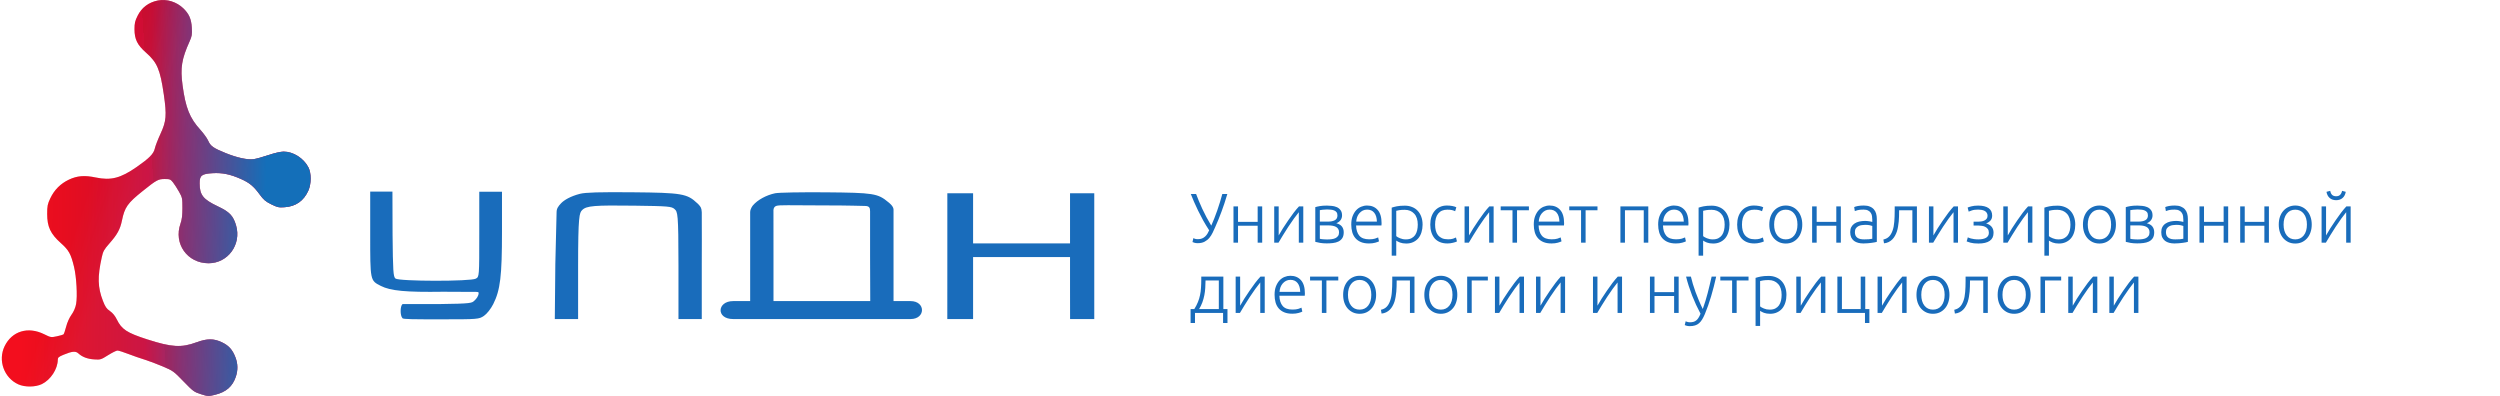 <?xml version="1.0" encoding="UTF-8"?> <svg xmlns="http://www.w3.org/2000/svg" width="644" height="102" viewBox="0 0 644 102" fill="none"><g clip-path="url(#clip0_73_305)"><path fill-rule="evenodd" clip-rule="evenodd" d="M40.712 0.118C38.301 0.589 36.507 1.933 35.448 4.062C34.777 5.412 34.647 5.979 34.648 7.53C34.652 10.117 35.37 11.575 37.615 13.557C40.499 16.102 41.26 17.89 42.194 24.308C42.983 29.735 42.859 31.207 41.331 34.505C40.671 35.929 40.017 37.624 39.877 38.272C39.589 39.605 38.462 40.752 35.24 42.996C31.07 45.9 28.572 46.546 24.677 45.724C21.786 45.114 19.887 45.266 17.738 46.282C15.599 47.293 13.981 48.918 12.958 51.081C12.245 52.59 12.154 53.045 12.154 55.134C12.154 58.417 13.007 60.237 15.655 62.6C17.747 64.468 18.257 65.385 19.069 68.728C19.702 71.338 19.981 76.32 19.606 78.318C19.425 79.282 19.004 80.256 18.408 81.091C17.849 81.872 17.309 83.085 17.031 84.18C16.779 85.171 16.469 86.058 16.343 86.15C16.216 86.243 15.439 86.462 14.615 86.638C13.151 86.95 13.077 86.938 11.369 86.092C7.214 84.036 3.084 85.287 1.192 89.174C-0.585 92.825 1.034 97.341 4.717 99.007C6.415 99.776 9.126 99.745 10.792 98.939C13.044 97.848 14.871 95.05 14.887 92.667C14.891 92.097 15.117 91.902 16.382 91.379C18.563 90.477 19.479 90.39 20.164 91.019C21.182 91.954 22.516 92.464 24.242 92.578C25.882 92.687 25.994 92.654 27.845 91.493C28.895 90.835 29.982 90.296 30.26 90.296C30.538 90.296 31.785 90.689 33.031 91.171C34.277 91.652 36.154 92.305 37.202 92.622C38.25 92.94 40.357 93.728 41.883 94.374C44.571 95.512 44.741 95.635 47.275 98.248C49.752 100.802 49.993 100.98 51.763 101.541C53.591 102.121 53.674 102.125 55.381 101.701C58.272 100.984 59.908 99.559 60.754 97.019C61.308 95.356 61.28 93.728 60.67 92.114C59.907 90.096 58.958 89.027 57.172 88.178C55.047 87.168 53.379 87.168 50.624 88.177C46.706 89.614 44.261 89.467 37.897 87.411C32.683 85.726 31.331 84.839 30.086 82.281C29.639 81.363 29.033 80.624 28.32 80.13C27.436 79.517 27.102 79.034 26.519 77.521C25.16 73.993 25.091 71.343 26.225 66.222C26.554 64.737 26.819 64.259 28.145 62.758C30.217 60.411 30.948 59.08 31.416 56.796C32.114 53.395 32.855 52.339 36.712 49.25C40.349 46.337 40.753 46.116 42.447 46.115C43.753 46.114 43.938 46.189 44.559 46.972C44.933 47.444 45.635 48.532 46.119 49.39C46.956 50.876 46.999 51.077 46.999 53.565C46.999 55.489 46.865 56.559 46.492 57.617C44.675 62.776 48.249 67.813 53.728 67.813C58.703 67.813 62.231 62.984 60.82 58.105C60.092 55.587 59.148 54.594 56.115 53.156C52.318 51.356 51.436 50.241 51.425 47.233C51.417 45.2 51.936 44.79 54.746 44.614C57.235 44.458 59.351 44.893 62.131 46.134C64.267 47.087 65.358 47.989 66.855 50.042C67.886 51.456 68.401 51.897 69.869 52.624C71.473 53.417 71.801 53.489 73.362 53.376C76.209 53.17 78.227 51.753 79.421 49.121C80.218 47.364 80.228 44.611 79.444 43.108C78.216 40.754 75.553 39.056 73.09 39.056C72.298 39.056 70.758 39.406 69.146 39.952C67.692 40.444 65.971 40.918 65.321 41.005C63.772 41.212 61.07 40.626 58.192 39.46C54.971 38.154 54.244 37.646 53.64 36.274C53.356 35.628 52.435 34.344 51.595 33.422C48.861 30.423 47.795 27.743 47.017 21.916C46.426 17.488 46.791 15.214 48.821 10.691C49.437 9.318 49.51 8.877 49.41 7.161C49.277 4.889 48.709 3.591 47.215 2.141C45.498 0.475 42.949 -0.318 40.712 0.118Z" fill="url(#paint0_linear_73_305)"></path><path fill-rule="evenodd" clip-rule="evenodd" d="M40.712 0.118C38.301 0.589 36.507 1.933 35.448 4.062C34.777 5.412 34.647 5.979 34.648 7.53C34.652 10.117 35.37 11.575 37.615 13.557C40.499 16.102 41.26 17.89 42.194 24.308C42.983 29.735 42.859 31.207 41.331 34.505C40.671 35.929 40.017 37.624 39.877 38.272C39.589 39.605 38.462 40.752 35.24 42.996C31.07 45.9 28.572 46.546 24.677 45.724C21.786 45.114 19.887 45.266 17.738 46.282C15.599 47.293 13.981 48.918 12.958 51.081C12.245 52.59 12.154 53.045 12.154 55.134C12.154 58.417 13.007 60.237 15.655 62.6C17.747 64.468 18.257 65.385 19.069 68.728C19.702 71.338 19.981 76.32 19.606 78.318C19.425 79.282 19.004 80.256 18.408 81.091C17.849 81.872 17.309 83.085 17.031 84.18C16.779 85.171 16.469 86.058 16.343 86.15C16.216 86.243 15.439 86.462 14.615 86.638C13.151 86.95 13.077 86.938 11.369 86.092C7.214 84.036 3.084 85.287 1.192 89.174C-0.585 92.825 1.034 97.341 4.717 99.007C6.415 99.776 9.126 99.745 10.792 98.939C13.044 97.848 14.871 95.05 14.887 92.667C14.891 92.097 15.117 91.902 16.382 91.379C18.563 90.477 19.479 90.39 20.164 91.019C21.182 91.954 22.516 92.464 24.242 92.578C25.882 92.687 25.994 92.654 27.845 91.493C28.895 90.835 29.982 90.296 30.26 90.296C30.538 90.296 31.785 90.689 33.031 91.171C34.277 91.652 36.154 92.305 37.202 92.622C38.25 92.94 40.357 93.728 41.883 94.374C44.571 95.512 44.741 95.635 47.275 98.248C49.752 100.802 49.993 100.98 51.763 101.541C53.591 102.121 53.674 102.125 55.381 101.701C58.272 100.984 59.908 99.559 60.754 97.019C61.308 95.356 61.28 93.728 60.67 92.114C59.907 90.096 58.958 89.027 57.172 88.178C55.047 87.168 53.379 87.168 50.624 88.177C46.706 89.614 44.261 89.467 37.897 87.411C32.683 85.726 31.331 84.839 30.086 82.281C29.639 81.363 29.033 80.624 28.32 80.13C27.436 79.517 27.102 79.034 26.519 77.521C25.16 73.993 25.091 71.343 26.225 66.222C26.554 64.737 26.819 64.259 28.145 62.758C30.217 60.411 30.948 59.08 31.416 56.796C32.114 53.395 32.855 52.339 36.712 49.25C40.349 46.337 40.753 46.116 42.447 46.115C43.753 46.114 43.938 46.189 44.559 46.972C44.933 47.444 45.635 48.532 46.119 49.39C46.956 50.876 46.999 51.077 46.999 53.565C46.999 55.489 46.865 56.559 46.492 57.617C44.675 62.776 48.249 67.813 53.728 67.813C58.703 67.813 62.231 62.984 60.82 58.105C60.092 55.587 59.148 54.594 56.115 53.156C52.318 51.356 51.436 50.241 51.425 47.233C51.417 45.2 51.936 44.79 54.746 44.614C57.235 44.458 59.351 44.893 62.131 46.134C64.267 47.087 65.358 47.989 66.855 50.042C67.886 51.456 68.401 51.897 69.869 52.624C71.473 53.417 71.801 53.489 73.362 53.376C76.209 53.17 78.227 51.753 79.421 49.121C80.218 47.364 80.228 44.611 79.444 43.108C78.216 40.754 75.553 39.056 73.09 39.056C72.298 39.056 70.758 39.406 69.146 39.952C67.692 40.444 65.971 40.918 65.321 41.005C63.772 41.212 61.07 40.626 58.192 39.46C54.971 38.154 54.244 37.646 53.64 36.274C53.356 35.628 52.435 34.344 51.595 33.422C48.861 30.423 47.795 27.743 47.017 21.916C46.426 17.488 46.791 15.214 48.821 10.691C49.437 9.318 49.51 8.877 49.41 7.161C49.277 4.889 48.709 3.591 47.215 2.141C45.498 0.475 42.949 -0.318 40.712 0.118Z" fill="url(#paint1_linear_73_305)" fill-opacity="0.2"></path><path fill-rule="evenodd" clip-rule="evenodd" d="M40.712 0.118C38.301 0.589 36.507 1.933 35.448 4.062C34.777 5.412 34.647 5.979 34.648 7.53C34.652 10.117 35.37 11.575 37.615 13.557C40.499 16.102 41.26 17.89 42.194 24.308C42.983 29.735 42.859 31.207 41.331 34.505C40.671 35.929 40.017 37.624 39.877 38.272C39.589 39.605 38.462 40.752 35.24 42.996C31.07 45.9 28.572 46.546 24.677 45.724C21.786 45.114 19.887 45.266 17.738 46.282C15.599 47.293 13.981 48.918 12.958 51.081C12.245 52.59 12.154 53.045 12.154 55.134C12.154 58.417 13.007 60.237 15.655 62.6C17.747 64.468 18.257 65.385 19.069 68.728C19.702 71.338 19.981 76.32 19.606 78.318C19.425 79.282 19.004 80.256 18.408 81.091C17.849 81.872 17.309 83.085 17.031 84.18C16.779 85.171 16.469 86.058 16.343 86.15C16.216 86.243 15.439 86.462 14.615 86.638C13.151 86.95 13.077 86.938 11.369 86.092C7.214 84.036 3.084 85.287 1.192 89.174C-0.585 92.825 1.034 97.341 4.717 99.007C6.415 99.776 9.126 99.745 10.792 98.939C13.044 97.848 14.871 95.05 14.887 92.667C14.891 92.097 15.117 91.902 16.382 91.379C18.563 90.477 19.479 90.39 20.164 91.019C21.182 91.954 22.516 92.464 24.242 92.578C25.882 92.687 25.994 92.654 27.845 91.493C28.895 90.835 29.982 90.296 30.26 90.296C30.538 90.296 31.785 90.689 33.031 91.171C34.277 91.652 36.154 92.305 37.202 92.622C38.25 92.94 40.357 93.728 41.883 94.374C44.571 95.512 44.741 95.635 47.275 98.248C49.752 100.802 49.993 100.98 51.763 101.541C53.591 102.121 53.674 102.125 55.381 101.701C58.272 100.984 59.908 99.559 60.754 97.019C61.308 95.356 61.28 93.728 60.67 92.114C59.907 90.096 58.958 89.027 57.172 88.178C55.047 87.168 53.379 87.168 50.624 88.177C46.706 89.614 44.261 89.467 37.897 87.411C32.683 85.726 31.331 84.839 30.086 82.281C29.639 81.363 29.033 80.624 28.32 80.13C27.436 79.517 27.102 79.034 26.519 77.521C25.16 73.993 25.091 71.343 26.225 66.222C26.554 64.737 26.819 64.259 28.145 62.758C30.217 60.411 30.948 59.08 31.416 56.796C32.114 53.395 32.855 52.339 36.712 49.25C40.349 46.337 40.753 46.116 42.447 46.115C43.753 46.114 43.938 46.189 44.559 46.972C44.933 47.444 45.635 48.532 46.119 49.39C46.956 50.876 46.999 51.077 46.999 53.565C46.999 55.489 46.865 56.559 46.492 57.617C44.675 62.776 48.249 67.813 53.728 67.813C58.703 67.813 62.231 62.984 60.82 58.105C60.092 55.587 59.148 54.594 56.115 53.156C52.318 51.356 51.436 50.241 51.425 47.233C51.417 45.2 51.936 44.79 54.746 44.614C57.235 44.458 59.351 44.893 62.131 46.134C64.267 47.087 65.358 47.989 66.855 50.042C67.886 51.456 68.401 51.897 69.869 52.624C71.473 53.417 71.801 53.489 73.362 53.376C76.209 53.17 78.227 51.753 79.421 49.121C80.218 47.364 80.228 44.611 79.444 43.108C78.216 40.754 75.553 39.056 73.09 39.056C72.298 39.056 70.758 39.406 69.146 39.952C67.692 40.444 65.971 40.918 65.321 41.005C63.772 41.212 61.07 40.626 58.192 39.46C54.971 38.154 54.244 37.646 53.64 36.274C53.356 35.628 52.435 34.344 51.595 33.422C48.861 30.423 47.795 27.743 47.017 21.916C46.426 17.488 46.791 15.214 48.821 10.691C49.437 9.318 49.51 8.877 49.41 7.161C49.277 4.889 48.709 3.591 47.215 2.141C45.498 0.475 42.949 -0.318 40.712 0.118Z" fill="url(#paint2_linear_73_305)" fill-opacity="0.2"></path><path fill-rule="evenodd" clip-rule="evenodd" d="M40.712 0.118C38.301 0.589 36.507 1.933 35.448 4.062C34.777 5.412 34.647 5.979 34.648 7.53C34.652 10.117 35.37 11.575 37.615 13.557C40.499 16.102 41.26 17.89 42.194 24.308C42.983 29.735 42.859 31.207 41.331 34.505C40.671 35.929 40.017 37.624 39.877 38.272C39.589 39.605 38.462 40.752 35.24 42.996C31.07 45.9 28.572 46.546 24.677 45.724C21.786 45.114 19.887 45.266 17.738 46.282C15.599 47.293 13.981 48.918 12.958 51.081C12.245 52.59 12.154 53.045 12.154 55.134C12.154 58.417 13.007 60.237 15.655 62.6C17.747 64.468 18.257 65.385 19.069 68.728C19.702 71.338 19.981 76.32 19.606 78.318C19.425 79.282 19.004 80.256 18.408 81.091C17.849 81.872 17.309 83.085 17.031 84.18C16.779 85.171 16.469 86.058 16.343 86.15C16.216 86.243 15.439 86.462 14.615 86.638C13.151 86.95 13.077 86.938 11.369 86.092C7.214 84.036 3.084 85.287 1.192 89.174C-0.585 92.825 1.034 97.341 4.717 99.007C6.415 99.776 9.126 99.745 10.792 98.939C13.044 97.848 14.871 95.05 14.887 92.667C14.891 92.097 15.117 91.902 16.382 91.379C18.563 90.477 19.479 90.39 20.164 91.019C21.182 91.954 22.516 92.464 24.242 92.578C25.882 92.687 25.994 92.654 27.845 91.493C28.895 90.835 29.982 90.296 30.26 90.296C30.538 90.296 31.785 90.689 33.031 91.171C34.277 91.652 36.154 92.305 37.202 92.622C38.25 92.94 40.357 93.728 41.883 94.374C44.571 95.512 44.741 95.635 47.275 98.248C49.752 100.802 49.993 100.98 51.763 101.541C53.591 102.121 53.674 102.125 55.381 101.701C58.272 100.984 59.908 99.559 60.754 97.019C61.308 95.356 61.28 93.728 60.67 92.114C59.907 90.096 58.958 89.027 57.172 88.178C55.047 87.168 53.379 87.168 50.624 88.177C46.706 89.614 44.261 89.467 37.897 87.411C32.683 85.726 31.331 84.839 30.086 82.281C29.639 81.363 29.033 80.624 28.32 80.13C27.436 79.517 27.102 79.034 26.519 77.521C25.16 73.993 25.091 71.343 26.225 66.222C26.554 64.737 26.819 64.259 28.145 62.758C30.217 60.411 30.948 59.08 31.416 56.796C32.114 53.395 32.855 52.339 36.712 49.25C40.349 46.337 40.753 46.116 42.447 46.115C43.753 46.114 43.938 46.189 44.559 46.972C44.933 47.444 45.635 48.532 46.119 49.39C46.956 50.876 46.999 51.077 46.999 53.565C46.999 55.489 46.865 56.559 46.492 57.617C44.675 62.776 48.249 67.813 53.728 67.813C58.703 67.813 62.231 62.984 60.82 58.105C60.092 55.587 59.148 54.594 56.115 53.156C52.318 51.356 51.436 50.241 51.425 47.233C51.417 45.2 51.936 44.79 54.746 44.614C57.235 44.458 59.351 44.893 62.131 46.134C64.267 47.087 65.358 47.989 66.855 50.042C67.886 51.456 68.401 51.897 69.869 52.624C71.473 53.417 71.801 53.489 73.362 53.376C76.209 53.17 78.227 51.753 79.421 49.121C80.218 47.364 80.228 44.611 79.444 43.108C78.216 40.754 75.553 39.056 73.09 39.056C72.298 39.056 70.758 39.406 69.146 39.952C67.692 40.444 65.971 40.918 65.321 41.005C63.772 41.212 61.07 40.626 58.192 39.46C54.971 38.154 54.244 37.646 53.64 36.274C53.356 35.628 52.435 34.344 51.595 33.422C48.861 30.423 47.795 27.743 47.017 21.916C46.426 17.488 46.791 15.214 48.821 10.691C49.437 9.318 49.51 8.877 49.41 7.161C49.277 4.889 48.709 3.591 47.215 2.141C45.498 0.475 42.949 -0.318 40.712 0.118Z" fill="url(#paint3_linear_73_305)"></path><path fill-rule="evenodd" clip-rule="evenodd" d="M95.365 60.241C95.365 72.39 95.333 72.236 98.089 73.646C100.588 74.924 104.561 75.298 114.137 75.154C123.296 75.251 123.296 75.019 123.296 75.482C123.296 76.254 122.702 76.992 122.252 77.4C121.528 78.058 121.764 78.225 112.908 78.334C107.83 78.334 113.494 78.327 103.691 78.334C103.042 78.874 103.05 81.329 103.675 81.956C103.691 82.258 106.763 82.258 113.725 82.258C123.089 82.258 123.379 82.235 124.663 81.367C125.419 80.855 126.442 79.563 127.06 78.334C128.88 74.724 129.312 71.135 129.312 59.661V49.389H126.386H123.46V60.332C123.46 71.27 123.459 71.274 122.582 71.777C121.281 72.522 102.768 72.496 101.869 71.748C101.31 71.283 101.217 69.859 101.126 60.401L101.092 49.355H98.135H95.365V60.241ZM149.408 49.924C146.941 50.555 145.295 51.553 144.534 52.361C143.772 53.169 143.379 53.74 143.379 54.673C143.379 55.605 143.053 68.007 143.053 68.007L142.918 82.187H145.919H148.92V68.545C148.92 55.542 149.251 54.83 149.966 54.113C151.068 53.008 153.061 52.841 163.513 52.981C172.13 53.096 173.006 53.17 173.757 53.852C174.562 54.583 174.774 54.871 174.774 68.43V82.187H177.544H180.776V67.981C180.776 67.981 180.82 55.829 180.776 54.673C180.731 53.517 180.425 53.252 180.083 52.823C179.856 52.54 179.622 52.361 179.622 52.361C177.008 49.889 175.69 49.647 162.871 49.53C154.519 49.454 150.824 49.562 149.408 49.924ZM199.684 49.781C197.404 50.256 195.142 51.493 193.941 52.924C193.941 52.924 193.241 53.748 193.241 54.673C193.241 55.598 193.241 65.922 193.241 65.922V77.563H191.394C188.091 77.563 193.011 77.563 188.855 77.563C184.699 77.563 184.393 82.187 188.855 82.187H229.945C229.945 82.187 230.637 82.187 234.562 82.187C238.485 82.187 238.485 77.563 234.562 77.563C230.637 77.563 233.637 77.563 233.176 77.563H230.175V65.308C230.175 65.308 230.175 54.904 230.175 53.979C230.175 53.054 228.848 52.099 228.848 52.099C226.121 49.818 225.03 49.645 212.621 49.54C206.397 49.488 200.576 49.596 199.684 49.781ZM244.033 66.215L244.025 82.187H247.258H250.668V74.432V66.215H263.153H275.64V74.432L275.652 82.187H278.652H281.884V66.215V49.781H278.762H275.64V56.237V62.694H263.153H250.668V56.237V49.781H247.35H244.033V66.215ZM222.788 53.054C223.943 53.054 224.133 53.517 224.133 54.441V66.062L224.174 77.563H214.709C209.4 77.563 203.897 77.563 202.212 77.563H199.251V65.922L199.243 54.441C199.243 54.441 199.105 53.365 199.935 53.054C200.766 52.743 203.331 52.912 211.756 52.912C219.32 52.911 221.635 53.054 222.788 53.054Z" fill="#196CBB"></path><path d="M312.023 58.119C312.275 57.552 312.533 56.936 312.797 56.273C313.06 55.597 313.319 54.904 313.571 54.192C313.823 53.468 314.057 52.75 314.273 52.038C314.5 51.314 314.698 50.627 314.866 49.975H316.162C315.922 50.808 315.676 51.598 315.424 52.346C315.184 53.082 314.932 53.8 314.668 54.499C314.416 55.187 314.153 55.869 313.877 56.544C313.6 57.208 313.312 57.877 313.013 58.553C312.821 58.987 312.61 59.446 312.383 59.928C312.155 60.411 311.872 60.857 311.537 61.267C311.201 61.666 310.788 61.998 310.295 62.263C309.816 62.516 309.222 62.643 308.513 62.643C308.201 62.643 307.926 62.607 307.685 62.534C307.458 62.474 307.289 62.414 307.182 62.353L307.415 61.34C307.499 61.388 307.638 61.449 307.829 61.521C308.021 61.581 308.273 61.611 308.585 61.611C308.993 61.611 309.348 61.551 309.647 61.43C309.96 61.298 310.223 61.129 310.439 60.924C310.666 60.718 310.864 60.477 311.033 60.2C311.201 59.922 311.35 59.633 311.483 59.331C310.932 58.487 310.415 57.636 309.935 56.779C309.467 55.923 309.035 55.09 308.639 54.282C308.255 53.474 307.901 52.708 307.577 51.984C307.265 51.248 306.99 50.578 306.75 49.975H308.117C308.525 51.085 309.053 52.352 309.701 53.775C310.361 55.199 311.134 56.647 312.023 58.119ZM325.143 62.516H323.973V58.155H318.916V62.516H317.746V53.16H318.916V57.16H323.973V53.16H325.143V62.516ZM334.574 54.662C334.214 55.096 333.793 55.645 333.314 56.309C332.846 56.972 332.365 57.672 331.874 58.408C331.393 59.144 330.932 59.874 330.488 60.598C330.043 61.322 329.66 61.961 329.336 62.516H328.239V53.16H329.39V60.652C329.678 60.133 330.032 59.536 330.452 58.861C330.884 58.173 331.339 57.485 331.82 56.798C332.299 56.098 332.779 55.428 333.26 54.789C333.751 54.149 334.207 53.606 334.628 53.16H335.725V62.516H334.574V54.662ZM341.825 52.961C342.185 52.961 342.586 52.985 343.031 53.033C343.486 53.07 343.913 53.172 344.309 53.341C344.705 53.498 345.033 53.751 345.298 54.101C345.573 54.439 345.712 54.904 345.712 55.495C345.712 55.953 345.58 56.363 345.316 56.725C345.051 57.075 344.691 57.334 344.237 57.503C344.907 57.684 345.393 57.974 345.694 58.372C345.994 58.77 346.144 59.259 346.144 59.838C346.144 60.465 346.018 60.972 345.766 61.358C345.514 61.732 345.177 62.022 344.759 62.227C344.35 62.42 343.882 62.546 343.355 62.607C342.838 62.667 342.311 62.697 341.771 62.697C341.123 62.697 340.552 62.655 340.061 62.571C339.58 62.486 339.166 62.396 338.819 62.299V53.359C339.119 53.263 339.515 53.172 340.007 53.088C340.498 53.003 341.105 52.961 341.825 52.961ZM339.989 57.087H342.113C342.833 57.087 343.414 56.967 343.859 56.725C344.302 56.484 344.525 56.08 344.525 55.513C344.525 55.151 344.446 54.867 344.291 54.662C344.134 54.457 343.931 54.306 343.679 54.21C343.427 54.101 343.139 54.035 342.815 54.011C342.491 53.974 342.167 53.956 341.843 53.956C341.447 53.956 341.069 53.981 340.709 54.029C340.349 54.065 340.109 54.101 339.989 54.137V57.087ZM339.989 58.064V61.503C340.048 61.527 340.145 61.551 340.277 61.575C340.421 61.587 340.577 61.605 340.745 61.629C340.925 61.642 341.11 61.654 341.303 61.666C341.506 61.678 341.699 61.684 341.879 61.684C342.286 61.684 342.676 61.66 343.049 61.611C343.42 61.563 343.744 61.473 344.021 61.34C344.296 61.195 344.518 61.008 344.687 60.779C344.853 60.538 344.939 60.224 344.939 59.838C344.939 59.5 344.867 59.217 344.723 58.987C344.59 58.758 344.399 58.577 344.147 58.444C343.906 58.312 343.618 58.215 343.283 58.155C342.959 58.094 342.604 58.064 342.221 58.064H339.989ZM348.085 57.829C348.085 57.009 348.199 56.297 348.427 55.694C348.667 55.078 348.973 54.566 349.345 54.156C349.729 53.745 350.161 53.444 350.64 53.251C351.133 53.045 351.637 52.943 352.152 52.943C353.293 52.943 354.199 53.317 354.87 54.065C355.554 54.813 355.896 55.965 355.896 57.522C355.896 57.618 355.891 57.715 355.878 57.811C355.878 57.908 355.873 57.998 355.86 58.083H349.327C349.363 59.229 349.646 60.109 350.173 60.725C350.701 61.34 351.54 61.648 352.692 61.648C353.329 61.648 353.833 61.587 354.204 61.467C354.577 61.346 354.847 61.243 355.014 61.159L355.23 62.172C355.063 62.269 354.744 62.383 354.276 62.516C353.821 62.649 353.281 62.715 352.656 62.715C351.841 62.715 351.144 62.595 350.568 62.353C349.993 62.112 349.52 61.774 349.147 61.34C348.775 60.906 348.505 60.393 348.337 59.802C348.17 59.198 348.085 58.541 348.085 57.829ZM354.69 57.087C354.667 56.11 354.438 55.35 354.006 54.807C353.574 54.264 352.962 53.993 352.17 53.993C351.751 53.993 351.373 54.077 351.036 54.246C350.712 54.415 350.424 54.644 350.173 54.934C349.934 55.211 349.741 55.537 349.597 55.911C349.466 56.285 349.387 56.677 349.363 57.087H354.69ZM359.674 60.833C359.782 60.918 359.912 61.008 360.069 61.105C360.236 61.201 360.429 61.292 360.645 61.376C360.861 61.461 361.095 61.533 361.347 61.593C361.599 61.642 361.863 61.666 362.139 61.666C362.715 61.666 363.194 61.569 363.579 61.376C363.975 61.171 364.292 60.9 364.533 60.562C364.772 60.212 364.947 59.808 365.055 59.349C365.163 58.879 365.217 58.384 365.217 57.865C365.217 56.635 364.911 55.694 364.299 55.042C363.687 54.379 362.877 54.047 361.869 54.047C361.293 54.047 360.825 54.077 360.465 54.137C360.117 54.186 359.853 54.24 359.674 54.3V60.833ZM359.674 65.864H358.504V53.486C358.851 53.365 359.296 53.251 359.835 53.142C360.375 53.033 361.059 52.979 361.887 52.979C362.571 52.979 363.188 53.094 363.741 53.323C364.304 53.54 364.785 53.86 365.181 54.282C365.588 54.705 365.901 55.217 366.117 55.82C366.344 56.424 366.459 57.105 366.459 57.865C366.459 58.577 366.362 59.235 366.171 59.838C365.991 60.429 365.721 60.942 365.361 61.376C365.001 61.798 364.556 62.13 364.029 62.371C363.512 62.613 362.918 62.733 362.247 62.733C361.635 62.733 361.1 62.649 360.645 62.48C360.2 62.299 359.876 62.13 359.674 61.973V65.864ZM372.848 62.715C372.128 62.715 371.491 62.601 370.94 62.371C370.389 62.142 369.926 61.816 369.554 61.394C369.194 60.96 368.918 60.447 368.726 59.856C368.535 59.253 368.438 58.589 368.438 57.865C368.438 57.129 368.535 56.46 368.726 55.857C368.931 55.253 369.219 54.735 369.59 54.3C369.962 53.866 370.411 53.534 370.94 53.305C371.468 53.064 372.062 52.943 372.722 52.943C373.226 52.943 373.694 52.985 374.125 53.07C374.569 53.154 374.911 53.263 375.151 53.395L374.845 54.409C374.605 54.288 374.335 54.192 374.035 54.119C373.736 54.047 373.334 54.011 372.83 54.011C371.797 54.011 371.012 54.349 370.472 55.024C369.944 55.688 369.68 56.635 369.68 57.865C369.68 58.42 369.741 58.933 369.86 59.404C369.98 59.862 370.173 60.26 370.436 60.598C370.713 60.924 371.059 61.183 371.48 61.376C371.912 61.557 372.434 61.648 373.046 61.648C373.55 61.648 373.97 61.593 374.305 61.485C374.654 61.364 374.906 61.261 375.061 61.177L375.313 62.19C375.097 62.311 374.755 62.426 374.287 62.534C373.831 62.655 373.352 62.715 372.848 62.715ZM383.608 54.662C383.249 55.096 382.83 55.645 382.349 56.309C381.881 56.972 381.401 57.672 380.909 58.408C380.43 59.144 379.968 59.874 379.523 60.598C379.08 61.322 378.695 61.961 378.371 62.516H377.273V53.16H378.425V60.652C378.713 60.133 379.068 59.536 379.487 58.861C379.919 58.173 380.376 57.485 380.855 56.798C381.336 56.098 381.815 55.428 382.295 54.789C382.787 54.149 383.244 53.606 383.662 53.16H384.76V62.516H383.608V54.662ZM393.847 53.16V54.156H390.788V62.516H389.618V54.156H386.576V53.16H393.847ZM395.101 57.829C395.101 57.009 395.214 56.297 395.443 55.694C395.682 55.078 395.987 54.566 396.361 54.156C396.743 53.745 397.175 53.444 397.656 53.251C398.147 53.045 398.651 52.943 399.168 52.943C400.307 52.943 401.213 53.317 401.886 54.065C402.57 54.813 402.912 55.965 402.912 57.522C402.912 57.618 402.905 57.715 402.894 57.811C402.894 57.908 402.887 57.998 402.876 58.083H396.343C396.379 59.229 396.66 60.109 397.188 60.725C397.715 61.34 398.556 61.648 399.708 61.648C400.343 61.648 400.847 61.587 401.22 61.467C401.591 61.346 401.861 61.243 402.03 61.159L402.246 62.172C402.077 62.269 401.76 62.383 401.292 62.516C400.835 62.649 400.295 62.715 399.672 62.715C398.856 62.715 398.16 62.595 397.584 62.353C397.008 62.112 396.534 61.774 396.163 61.34C395.79 60.906 395.52 60.393 395.353 59.802C395.184 59.198 395.101 58.541 395.101 57.829ZM401.706 57.087C401.681 56.11 401.454 55.35 401.022 54.807C400.59 54.264 399.978 53.993 399.186 53.993C398.766 53.993 398.388 54.077 398.052 54.246C397.728 54.415 397.44 54.644 397.188 54.934C396.948 55.211 396.756 55.537 396.612 55.911C396.48 56.285 396.401 56.677 396.379 57.087H401.706ZM411.511 53.16V54.156H408.452V62.516H407.282V54.156H404.24V53.16H411.511ZM424.599 62.516H423.429V54.156H418.587V62.516H417.418V53.16H424.599V62.516ZM427.141 57.829C427.141 57.009 427.254 56.297 427.483 55.694C427.722 55.078 428.028 54.566 428.401 54.156C428.784 53.745 429.216 53.444 429.697 53.251C430.188 53.045 430.691 52.943 431.208 52.943C432.347 52.943 433.254 53.317 433.926 54.065C434.61 54.813 434.952 55.965 434.952 57.522C434.952 57.618 434.945 57.715 434.934 57.811C434.934 57.908 434.927 57.998 434.916 58.083H428.383C428.419 59.229 428.7 60.109 429.229 60.725C429.756 61.34 430.597 61.648 431.748 61.648C432.383 61.648 432.887 61.587 433.26 61.467C433.632 61.346 433.902 61.243 434.07 61.159L434.286 62.172C434.118 62.269 433.8 62.383 433.332 62.516C432.876 62.649 432.336 62.715 431.712 62.715C430.896 62.715 430.201 62.595 429.625 62.353C429.049 62.112 428.574 61.774 428.203 61.34C427.83 60.906 427.56 60.393 427.393 59.802C427.225 59.198 427.141 58.541 427.141 57.829ZM433.746 57.087C433.722 56.11 433.494 55.35 433.062 54.807C432.63 54.264 432.018 53.993 431.227 53.993C430.806 53.993 430.428 54.077 430.093 54.246C429.769 54.415 429.481 54.644 429.229 54.934C428.988 55.211 428.797 55.537 428.653 55.911C428.52 56.285 428.442 56.677 428.419 57.087H433.746ZM438.728 60.833C438.836 60.918 438.969 61.008 439.124 61.105C439.293 61.201 439.484 61.292 439.7 61.376C439.916 61.461 440.15 61.533 440.402 61.593C440.654 61.642 440.917 61.666 441.194 61.666C441.77 61.666 442.249 61.569 442.634 61.376C443.03 61.171 443.347 60.9 443.587 60.562C443.828 60.212 444.001 59.808 444.109 59.349C444.217 58.879 444.271 58.384 444.271 57.865C444.271 56.635 443.965 55.694 443.354 55.042C442.742 54.379 441.932 54.047 440.924 54.047C440.348 54.047 439.88 54.077 439.52 54.137C439.172 54.186 438.908 54.24 438.728 54.3V60.833ZM438.728 65.864H437.558V53.486C437.907 53.365 438.35 53.251 438.89 53.142C439.43 53.033 440.114 52.979 440.942 52.979C441.626 52.979 442.244 53.094 442.796 53.323C443.36 53.54 443.839 53.86 444.235 54.282C444.643 54.705 444.955 55.217 445.171 55.82C445.399 56.424 445.513 57.105 445.513 57.865C445.513 58.577 445.417 59.235 445.225 59.838C445.045 60.429 444.775 60.942 444.415 61.376C444.055 61.798 443.612 62.13 443.084 62.371C442.568 62.613 441.974 62.733 441.302 62.733C440.69 62.733 440.157 62.649 439.7 62.48C439.257 62.299 438.933 62.13 438.728 61.973V65.864ZM451.902 62.715C451.182 62.715 450.548 62.601 449.995 62.371C449.443 62.142 448.982 61.816 448.609 61.394C448.249 60.96 447.974 60.447 447.781 59.856C447.589 59.253 447.493 58.589 447.493 57.865C447.493 57.129 447.589 56.46 447.781 55.857C447.985 55.253 448.273 54.735 448.645 54.3C449.018 53.866 449.468 53.534 449.995 53.305C450.523 53.064 451.117 52.943 451.776 52.943C452.28 52.943 452.748 52.985 453.18 53.07C453.625 53.154 453.967 53.263 454.206 53.395L453.9 54.409C453.661 54.288 453.391 54.192 453.09 54.119C452.791 54.047 452.388 54.011 451.884 54.011C450.854 54.011 450.067 54.349 449.527 55.024C449 55.688 448.735 56.635 448.735 57.865C448.735 58.42 448.795 58.933 448.915 59.404C449.036 59.862 449.227 60.26 449.491 60.598C449.767 60.924 450.116 61.183 450.535 61.376C450.966 61.557 451.488 61.648 452.1 61.648C452.604 61.648 453.025 61.593 453.36 61.485C453.709 61.364 453.961 61.261 454.116 61.177L454.368 62.19C454.152 62.311 453.81 62.426 453.342 62.534C452.887 62.655 452.406 62.715 451.902 62.715ZM464.267 57.847C464.267 58.583 464.159 59.253 463.943 59.856C463.738 60.459 463.444 60.972 463.061 61.394C462.688 61.816 462.244 62.148 461.729 62.389C461.212 62.619 460.643 62.733 460.019 62.733C459.394 62.733 458.825 62.619 458.309 62.389C457.792 62.148 457.342 61.816 456.96 61.394C456.587 60.972 456.294 60.459 456.078 59.856C455.873 59.253 455.772 58.583 455.772 57.847C455.772 57.111 455.873 56.442 456.078 55.839C456.294 55.235 456.587 54.723 456.96 54.3C457.342 53.866 457.792 53.534 458.309 53.305C458.825 53.064 459.394 52.943 460.019 52.943C460.643 52.943 461.212 53.064 461.729 53.305C462.244 53.534 462.688 53.866 463.061 54.3C463.444 54.723 463.738 55.235 463.943 55.839C464.159 56.442 464.267 57.111 464.267 57.847ZM463.025 57.847C463.025 56.677 462.755 55.748 462.215 55.06C461.675 54.361 460.942 54.011 460.019 54.011C459.095 54.011 458.363 54.361 457.823 55.06C457.284 55.748 457.014 56.677 457.014 57.847C457.014 59.017 457.284 59.946 457.823 60.634C458.363 61.322 459.095 61.666 460.019 61.666C460.942 61.666 461.675 61.322 462.215 60.634C462.755 59.946 463.025 59.017 463.025 57.847ZM474.201 62.516H473.031V58.155H467.974V62.516H466.804V53.16H467.974V57.16H473.031V53.16H474.201V62.516ZM480.23 61.666C480.687 61.666 481.083 61.654 481.418 61.629C481.767 61.593 482.061 61.551 482.3 61.503V58.209C482.169 58.149 481.958 58.089 481.67 58.028C481.382 57.956 480.986 57.92 480.482 57.92C480.194 57.92 479.895 57.944 479.582 57.992C479.272 58.028 478.984 58.119 478.718 58.263C478.455 58.396 478.239 58.583 478.071 58.824C477.904 59.066 477.819 59.385 477.819 59.784C477.819 60.133 477.873 60.429 477.981 60.67C478.102 60.912 478.264 61.105 478.467 61.249C478.683 61.394 478.934 61.503 479.222 61.575C479.523 61.636 479.859 61.666 480.23 61.666ZM480.122 52.943C480.734 52.943 481.251 53.033 481.67 53.214C482.102 53.383 482.451 53.625 482.714 53.938C482.979 54.24 483.17 54.602 483.29 55.024C483.411 55.446 483.47 55.905 483.47 56.4V62.299C483.35 62.335 483.177 62.377 482.948 62.426C482.721 62.462 482.457 62.504 482.156 62.552C481.857 62.601 481.521 62.637 481.148 62.661C480.788 62.697 480.417 62.715 480.032 62.715C479.541 62.715 479.085 62.661 478.665 62.552C478.257 62.444 477.897 62.275 477.585 62.046C477.285 61.804 477.045 61.503 476.865 61.141C476.698 60.767 476.613 60.315 476.613 59.784C476.613 59.277 476.709 58.843 476.901 58.481C477.094 58.119 477.364 57.823 477.711 57.594C478.059 57.352 478.473 57.178 478.952 57.069C479.433 56.961 479.955 56.906 480.518 56.906C480.687 56.906 480.86 56.918 481.04 56.942C481.233 56.954 481.413 56.979 481.58 57.015C481.76 57.039 481.911 57.069 482.03 57.105C482.163 57.129 482.253 57.154 482.3 57.178V56.599C482.3 56.273 482.277 55.959 482.228 55.657C482.181 55.344 482.073 55.066 481.904 54.825C481.749 54.572 481.521 54.373 481.22 54.228C480.932 54.071 480.549 53.993 480.068 53.993C479.384 53.993 478.876 54.041 478.539 54.137C478.203 54.234 477.958 54.312 477.801 54.373L477.639 53.341C477.843 53.245 478.156 53.154 478.575 53.07C479.006 52.985 479.523 52.943 480.122 52.943ZM489.208 54.156V54.535C489.208 54.897 489.201 55.296 489.19 55.73C489.178 56.152 489.154 56.587 489.118 57.033C489.082 57.479 489.021 57.926 488.938 58.372C488.866 58.806 488.769 59.217 488.65 59.603C488.517 60.001 488.35 60.381 488.146 60.743C487.954 61.093 487.721 61.406 487.444 61.684C487.181 61.949 486.868 62.172 486.508 62.353C486.16 62.522 485.764 62.631 485.32 62.679L485.158 61.702C485.759 61.569 486.238 61.322 486.598 60.96C486.97 60.598 487.275 60.085 487.516 59.422C487.757 58.758 487.905 57.998 487.966 57.141C488.038 56.273 488.074 55.326 488.074 54.3V53.16H493.797V62.516H492.627V54.156H489.208ZM503.229 54.662C502.869 55.096 502.449 55.645 501.97 56.309C501.502 56.972 501.021 57.672 500.53 58.408C500.049 59.144 499.587 59.874 499.144 60.598C498.699 61.322 498.316 61.961 497.992 62.516H496.894V53.16H498.046V60.652C498.334 60.133 498.687 59.536 499.108 58.861C499.54 58.173 499.995 57.485 500.476 56.798C500.955 56.098 501.435 55.428 501.916 54.789C502.406 54.149 502.863 53.606 503.283 53.16H504.381V62.516H503.229V54.662ZM509.635 61.666C510.474 61.666 511.134 61.527 511.615 61.249C512.094 60.96 512.334 60.532 512.334 59.965C512.334 59.554 512.244 59.229 512.065 58.987C511.885 58.746 511.655 58.559 511.381 58.426C511.116 58.294 510.828 58.209 510.517 58.173C510.216 58.125 509.941 58.101 509.689 58.101H508.393V57.105H509.599C509.815 57.105 510.06 57.087 510.337 57.051C510.625 57.015 510.888 56.942 511.129 56.834C511.368 56.725 511.572 56.574 511.741 56.381C511.907 56.176 511.993 55.911 511.993 55.585C511.993 55.271 511.921 55.012 511.777 54.807C511.644 54.602 511.464 54.439 511.237 54.318C511.008 54.198 510.744 54.113 510.445 54.065C510.157 54.017 509.862 53.993 509.563 53.993C508.879 53.993 508.339 54.065 507.943 54.21C507.547 54.343 507.277 54.445 507.133 54.517L506.863 53.468C507.03 53.383 507.349 53.281 507.817 53.16C508.285 53.027 508.866 52.961 509.563 52.961C510.751 52.961 511.651 53.178 512.262 53.613C512.874 54.047 513.18 54.692 513.18 55.549C513.18 56.08 513.023 56.514 512.712 56.852C512.4 57.178 512.033 57.407 511.615 57.54C512.202 57.709 512.67 57.992 513.018 58.39C513.365 58.788 513.54 59.313 513.54 59.965C513.54 60.894 513.21 61.587 512.55 62.046C511.889 62.504 510.924 62.733 509.653 62.733C508.8 62.733 508.117 62.661 507.601 62.516C507.084 62.371 506.755 62.263 506.611 62.19L506.917 61.123C506.953 61.147 507.03 61.189 507.151 61.249C507.282 61.298 507.462 61.358 507.691 61.43C507.919 61.491 508.195 61.545 508.519 61.593C508.843 61.642 509.214 61.666 509.635 61.666ZM522.387 54.662C522.027 55.096 521.606 55.645 521.127 56.309C520.659 56.972 520.178 57.672 519.687 58.408C519.206 59.144 518.745 59.874 518.301 60.598C517.856 61.322 517.474 61.961 517.15 62.516H516.052V53.16H517.204V60.652C517.492 60.133 517.845 59.536 518.265 58.861C518.697 58.173 519.152 57.485 519.633 56.798C520.113 56.098 520.592 55.428 521.073 54.789C521.564 54.149 522.02 53.606 522.441 53.16H523.539V62.516H522.387V54.662ZM527.802 60.833C527.91 60.918 528.041 61.008 528.198 61.105C528.365 61.201 528.558 61.292 528.774 61.376C528.99 61.461 529.224 61.533 529.476 61.593C529.728 61.642 529.992 61.666 530.268 61.666C530.844 61.666 531.323 61.569 531.708 61.376C532.104 61.171 532.421 60.9 532.662 60.562C532.901 60.212 533.076 59.808 533.184 59.349C533.292 58.879 533.346 58.384 533.346 57.865C533.346 56.635 533.04 55.694 532.428 55.042C531.816 54.379 531.006 54.047 529.998 54.047C529.422 54.047 528.954 54.077 528.594 54.137C528.246 54.186 527.982 54.24 527.802 54.3V60.833ZM527.802 65.864H526.633V53.486C526.979 53.365 527.424 53.251 527.964 53.142C528.504 53.033 529.188 52.979 530.016 52.979C530.7 52.979 531.317 53.094 531.87 53.323C532.433 53.54 532.914 53.86 533.31 54.282C533.717 54.705 534.03 55.217 534.246 55.82C534.473 56.424 534.587 57.105 534.587 57.865C534.587 58.577 534.491 59.235 534.3 59.838C534.12 60.429 533.85 60.942 533.49 61.376C533.13 61.798 532.685 62.13 532.158 62.371C531.641 62.613 531.047 62.733 530.376 62.733C529.764 62.733 529.229 62.649 528.774 62.48C528.329 62.299 528.005 62.13 527.802 61.973V65.864ZM545.062 57.847C545.062 58.583 544.954 59.253 544.738 59.856C544.534 60.459 544.239 60.972 543.856 61.394C543.483 61.816 543.04 62.148 542.524 62.389C542.007 62.619 541.438 62.733 540.815 62.733C540.19 62.733 539.62 62.619 539.105 62.389C538.588 62.148 538.138 61.816 537.755 61.394C537.382 60.972 537.089 60.459 536.873 59.856C536.669 59.253 536.567 58.583 536.567 57.847C536.567 57.111 536.669 56.442 536.873 55.839C537.089 55.235 537.382 54.723 537.755 54.3C538.138 53.866 538.588 53.534 539.105 53.305C539.62 53.064 540.19 52.943 540.815 52.943C541.438 52.943 542.007 53.064 542.524 53.305C543.04 53.534 543.483 53.866 543.856 54.3C544.239 54.723 544.534 55.235 544.738 55.839C544.954 56.442 545.062 57.111 545.062 57.847ZM543.82 57.847C543.82 56.677 543.55 55.748 543.01 55.06C542.47 54.361 541.737 54.011 540.815 54.011C539.89 54.011 539.159 54.361 538.619 55.06C538.079 55.748 537.809 56.677 537.809 57.847C537.809 59.017 538.079 59.946 538.619 60.634C539.159 61.322 539.89 61.666 540.815 61.666C541.737 61.666 542.47 61.322 543.01 60.634C543.55 59.946 543.82 59.017 543.82 57.847ZM550.605 52.961C550.965 52.961 551.368 52.985 551.811 53.033C552.268 53.07 552.693 53.172 553.089 53.341C553.485 53.498 553.815 53.751 554.079 54.101C554.355 54.439 554.493 54.904 554.493 55.495C554.493 55.953 554.36 56.363 554.097 56.725C553.833 57.075 553.473 57.334 553.017 57.503C553.689 57.684 554.175 57.974 554.475 58.372C554.774 58.77 554.925 59.259 554.925 59.838C554.925 60.465 554.799 60.972 554.547 61.358C554.295 61.732 553.959 62.022 553.539 62.227C553.131 62.42 552.663 62.546 552.135 62.607C551.62 62.667 551.091 62.697 550.551 62.697C549.903 62.697 549.334 62.655 548.841 62.571C548.362 62.486 547.948 62.396 547.6 62.299V53.359C547.899 53.263 548.295 53.172 548.788 53.088C549.28 53.003 549.885 52.961 550.605 52.961ZM548.769 57.087H550.893C551.613 57.087 552.196 56.967 552.639 56.725C553.082 56.484 553.305 56.08 553.305 55.513C553.305 55.151 553.226 54.867 553.071 54.662C552.915 54.457 552.711 54.306 552.459 54.21C552.207 54.101 551.919 54.035 551.595 54.011C551.271 53.974 550.947 53.956 550.623 53.956C550.227 53.956 549.849 53.981 549.489 54.029C549.129 54.065 548.889 54.101 548.769 54.137V57.087ZM548.769 58.064V61.503C548.83 61.527 548.925 61.551 549.057 61.575C549.201 61.587 549.357 61.605 549.525 61.629C549.705 61.642 549.892 61.654 550.083 61.666C550.288 61.678 550.479 61.684 550.659 61.684C551.067 61.684 551.458 61.66 551.829 61.611C552.2 61.563 552.524 61.473 552.801 61.34C553.077 61.195 553.298 61.008 553.467 60.779C553.635 60.538 553.719 60.224 553.719 59.838C553.719 59.5 553.647 59.217 553.503 58.987C553.37 58.758 553.179 58.577 552.927 58.444C552.686 58.312 552.398 58.215 552.063 58.155C551.739 58.094 551.386 58.064 551.001 58.064H548.769ZM560.358 61.666C560.815 61.666 561.211 61.654 561.546 61.629C561.895 61.593 562.187 61.551 562.428 61.503V58.209C562.295 58.149 562.086 58.089 561.798 58.028C561.51 57.956 561.114 57.92 560.61 57.92C560.322 57.92 560.023 57.944 559.71 57.992C559.398 58.028 559.11 58.119 558.846 58.263C558.583 58.396 558.367 58.583 558.199 58.824C558.03 59.066 557.947 59.385 557.947 59.784C557.947 60.133 558.001 60.429 558.109 60.67C558.228 60.912 558.39 61.105 558.594 61.249C558.81 61.394 559.062 61.503 559.35 61.575C559.65 61.636 559.987 61.666 560.358 61.666ZM560.25 52.943C560.862 52.943 561.378 53.033 561.798 53.214C562.23 53.383 562.578 53.625 562.842 53.938C563.105 54.24 563.298 54.602 563.418 55.024C563.537 55.446 563.598 55.905 563.598 56.4V62.299C563.478 62.335 563.303 62.377 563.076 62.426C562.848 62.462 562.583 62.504 562.284 62.552C561.985 62.601 561.648 62.637 561.276 62.661C560.916 62.697 560.545 62.715 560.16 62.715C559.668 62.715 559.213 62.661 558.792 62.552C558.385 62.444 558.025 62.275 557.713 62.046C557.413 61.804 557.173 61.503 556.993 61.141C556.824 60.767 556.741 60.315 556.741 59.784C556.741 59.277 556.837 58.843 557.029 58.481C557.22 58.119 557.49 57.823 557.839 57.594C558.187 57.352 558.601 57.178 559.08 57.069C559.56 56.961 560.082 56.906 560.646 56.906C560.815 56.906 560.988 56.918 561.168 56.942C561.36 56.954 561.54 56.979 561.708 57.015C561.888 57.039 562.039 57.069 562.158 57.105C562.291 57.129 562.38 57.154 562.428 57.178V56.599C562.428 56.273 562.403 55.959 562.356 55.657C562.309 55.344 562.201 55.066 562.032 54.825C561.877 54.572 561.648 54.373 561.348 54.228C561.06 54.071 560.676 53.993 560.196 53.993C559.512 53.993 559.002 54.041 558.666 54.137C558.331 54.234 558.084 54.312 557.929 54.373L557.767 53.341C557.971 53.245 558.282 53.154 558.702 53.07C559.134 52.985 559.65 52.943 560.25 52.943ZM573.979 62.516H572.809V58.155H567.752V62.516H566.582V53.16H567.752V57.16H572.809V53.16H573.979V62.516ZM584.472 62.516H583.302V58.155H578.244V62.516H577.075V53.16H578.244V57.16H583.302V53.16H584.472V62.516ZM595.504 57.847C595.504 58.583 595.396 59.253 595.18 59.856C594.975 60.459 594.681 60.972 594.298 61.394C593.925 61.816 593.482 62.148 592.966 62.389C592.449 62.619 591.88 62.733 591.257 62.733C590.632 62.733 590.062 62.619 589.547 62.389C589.03 62.148 588.58 61.816 588.197 61.394C587.824 60.972 587.531 60.459 587.315 59.856C587.111 59.253 587.009 58.583 587.009 57.847C587.009 57.111 587.111 56.442 587.315 55.839C587.531 55.235 587.824 54.723 588.197 54.3C588.58 53.866 589.03 53.534 589.547 53.305C590.062 53.064 590.632 52.943 591.257 52.943C591.88 52.943 592.449 53.064 592.966 53.305C593.482 53.534 593.925 53.866 594.298 54.3C594.681 54.723 594.975 55.235 595.18 55.839C595.396 56.442 595.504 57.111 595.504 57.847ZM594.262 57.847C594.262 56.677 593.992 55.748 593.452 55.06C592.912 54.361 592.179 54.011 591.257 54.011C590.332 54.011 589.601 54.361 589.061 55.06C588.521 55.748 588.251 56.677 588.251 57.847C588.251 59.017 588.521 59.946 589.061 60.634C589.601 61.322 590.332 61.666 591.257 61.666C592.179 61.666 592.912 61.322 593.452 60.634C593.992 59.946 594.262 59.017 594.262 57.847ZM604.377 54.662C604.017 55.096 603.596 55.645 603.117 56.309C602.649 56.972 602.17 57.672 601.677 58.408C601.198 59.144 600.735 59.874 600.291 60.598C599.848 61.322 599.463 61.961 599.139 62.516H598.042V53.16H599.193V60.652C599.481 60.133 599.835 59.536 600.255 58.861C600.687 58.173 601.144 57.485 601.623 56.798C602.103 56.098 602.583 55.428 603.063 54.789C603.555 54.149 604.01 53.606 604.431 53.16H605.529V62.516H604.377V54.662ZM601.785 51.568C601.113 51.568 600.561 51.381 600.129 51.007C599.697 50.633 599.421 50.102 599.301 49.414L600.255 49.161C600.327 49.571 600.483 49.909 600.723 50.174C600.975 50.428 601.329 50.554 601.785 50.554C602.242 50.554 602.588 50.428 602.829 50.174C603.081 49.909 603.243 49.571 603.315 49.161L604.269 49.414C604.149 50.102 603.873 50.633 603.441 51.007C603.009 51.381 602.458 51.568 601.785 51.568ZM315.136 79.618H316.198V83.201H315.064V80.613H307.829V83.201H306.696V79.618H307.649C308.045 78.99 308.358 78.387 308.585 77.808C308.826 77.229 309.006 76.638 309.125 76.034C309.258 75.431 309.341 74.798 309.377 74.134C309.425 73.459 309.449 72.723 309.449 71.927V71.257H315.136V79.618ZM310.547 72.252C310.547 72.904 310.522 73.543 310.475 74.171C310.439 74.798 310.361 75.419 310.241 76.034C310.122 76.65 309.953 77.259 309.737 77.862C309.521 78.453 309.24 79.038 308.891 79.618H313.967V72.252H310.547ZM324.642 72.759C324.282 73.193 323.863 73.742 323.382 74.406C322.915 75.069 322.435 75.769 321.943 76.505C321.463 77.241 321.002 77.971 320.557 78.695C320.113 79.419 319.729 80.058 319.405 80.613H318.307V71.257H319.459V78.749C319.747 78.23 320.102 77.633 320.521 76.957C320.953 76.27 321.409 75.582 321.889 74.894C322.37 74.195 322.849 73.525 323.328 72.886C323.821 72.246 324.277 71.703 324.696 71.257H325.794V80.613H324.642V72.759ZM328.33 75.926C328.33 75.106 328.445 74.394 328.672 73.79C328.913 73.175 329.219 72.662 329.59 72.252C329.974 71.842 330.406 71.54 330.886 71.347C331.378 71.142 331.882 71.04 332.398 71.04C333.538 71.04 334.444 71.414 335.115 72.162C335.799 72.91 336.141 74.062 336.141 75.618C336.141 75.715 336.136 75.811 336.123 75.908C336.123 76.004 336.118 76.095 336.105 76.179H329.572C329.608 77.325 329.891 78.206 330.418 78.821C330.946 79.437 331.786 79.744 332.937 79.744C333.574 79.744 334.078 79.684 334.449 79.563C334.822 79.443 335.092 79.34 335.259 79.256L335.475 80.269C335.308 80.366 334.989 80.48 334.521 80.613C334.066 80.746 333.527 80.812 332.902 80.812C332.087 80.812 331.39 80.691 330.814 80.45C330.238 80.209 329.765 79.871 329.392 79.437C329.021 79.002 328.751 78.49 328.582 77.898C328.415 77.295 328.33 76.638 328.33 75.926ZM334.935 75.184C334.912 74.207 334.683 73.447 334.251 72.904C333.819 72.361 333.207 72.089 332.416 72.089C331.997 72.089 331.619 72.174 331.282 72.343C330.958 72.512 330.67 72.741 330.418 73.03C330.179 73.308 329.986 73.634 329.842 74.008C329.711 74.382 329.633 74.774 329.608 75.184H334.935ZM344.742 71.257V72.252H341.683V80.613H340.513V72.252H337.471V71.257H344.742ZM354.489 75.944C354.489 76.68 354.381 77.35 354.165 77.953C353.96 78.556 353.667 79.069 353.283 79.491C352.911 79.913 352.466 80.245 351.951 80.486C351.436 80.716 350.865 80.83 350.241 80.83C349.618 80.83 349.047 80.716 348.531 80.486C348.016 80.245 347.566 79.913 347.182 79.491C346.81 79.069 346.516 78.556 346.3 77.953C346.095 77.35 345.994 76.68 345.994 75.944C345.994 75.208 346.095 74.538 346.3 73.935C346.516 73.332 346.81 72.819 347.182 72.397C347.566 71.963 348.016 71.631 348.531 71.402C349.047 71.16 349.618 71.04 350.241 71.04C350.865 71.04 351.436 71.16 351.951 71.402C352.466 71.631 352.911 71.963 353.283 72.397C353.667 72.819 353.96 73.332 354.165 73.935C354.381 74.538 354.489 75.208 354.489 75.944ZM353.247 75.944C353.247 74.774 352.977 73.845 352.437 73.157C351.897 72.457 351.166 72.108 350.241 72.108C349.317 72.108 348.585 72.457 348.046 73.157C347.506 73.845 347.236 74.774 347.236 75.944C347.236 77.114 347.506 78.043 348.046 78.731C348.585 79.419 349.317 79.762 350.241 79.762C351.166 79.762 351.897 79.419 352.437 78.731C352.977 78.043 353.247 77.114 353.247 75.944ZM359.78 72.252V72.632C359.78 72.994 359.775 73.392 359.762 73.827C359.75 74.249 359.726 74.683 359.69 75.13C359.654 75.576 359.595 76.022 359.51 76.469C359.438 76.903 359.343 77.313 359.222 77.699C359.091 78.097 358.923 78.478 358.718 78.84C358.527 79.189 358.293 79.503 358.016 79.781C357.753 80.046 357.44 80.269 357.08 80.45C356.733 80.619 356.337 80.728 355.892 80.776L355.73 79.799C356.331 79.666 356.81 79.419 357.17 79.057C357.543 78.695 357.849 78.182 358.088 77.518C358.329 76.855 358.479 76.095 358.538 75.238C358.61 74.37 358.646 73.422 358.646 72.397V71.257H364.369V80.613H363.199V72.252H359.78ZM375.403 75.944C375.403 76.68 375.295 77.35 375.079 77.953C374.876 78.556 374.582 79.069 374.197 79.491C373.826 79.913 373.383 80.245 372.866 80.486C372.35 80.716 371.781 80.83 371.156 80.83C370.533 80.83 369.963 80.716 369.446 80.486C368.931 80.245 368.481 79.913 368.096 79.491C367.725 79.069 367.43 78.556 367.214 77.953C367.012 77.35 366.908 76.68 366.908 75.944C366.908 75.208 367.012 74.538 367.214 73.935C367.43 73.332 367.725 72.819 368.096 72.397C368.481 71.963 368.931 71.631 369.446 71.402C369.963 71.16 370.533 71.04 371.156 71.04C371.781 71.04 372.35 71.16 372.866 71.402C373.383 71.631 373.826 71.963 374.197 72.397C374.582 72.819 374.876 73.332 375.079 73.935C375.295 74.538 375.403 75.208 375.403 75.944ZM374.161 75.944C374.161 74.774 373.892 73.845 373.352 73.157C372.812 72.457 372.08 72.108 371.156 72.108C370.233 72.108 369.5 72.457 368.96 73.157C368.42 73.845 368.15 74.774 368.15 75.944C368.15 77.114 368.42 78.043 368.96 78.731C369.5 79.419 370.233 79.762 371.156 79.762C372.08 79.762 372.812 79.419 373.352 78.731C373.892 78.043 374.161 77.114 374.161 75.944ZM383.27 72.252H379.112V80.613H377.943V71.257H383.27V72.252ZM391.431 72.759C391.071 73.193 390.65 73.742 390.171 74.406C389.703 75.069 389.222 75.769 388.731 76.505C388.25 77.241 387.789 77.971 387.345 78.695C386.9 79.419 386.518 80.058 386.194 80.613H385.096V71.257H386.248V78.749C386.536 78.23 386.889 77.633 387.309 76.957C387.741 76.27 388.196 75.582 388.677 74.894C389.157 74.195 389.636 73.525 390.117 72.886C390.608 72.246 391.064 71.703 391.485 71.257H392.583V80.613H391.431V72.759ZM402.012 72.759C401.652 73.193 401.231 73.742 400.752 74.406C400.284 75.069 399.803 75.769 399.312 76.505C398.831 77.241 398.37 77.971 397.926 78.695C397.481 79.419 397.098 80.058 396.774 80.613H395.677V71.257H396.828V78.749C397.116 78.23 397.47 77.633 397.89 76.957C398.322 76.27 398.777 75.582 399.258 74.894C399.737 74.195 400.217 73.525 400.698 72.886C401.189 72.246 401.645 71.703 402.066 71.257H403.164V80.613H402.012V72.759ZM416.686 72.759C416.326 73.193 415.907 73.742 415.426 74.406C414.958 75.069 414.479 75.769 413.987 76.505C413.507 77.241 413.046 77.971 412.601 78.695C412.157 79.419 411.773 80.058 411.449 80.613H410.351V71.257H411.503V78.749C411.791 78.23 412.146 77.633 412.565 76.957C412.997 76.27 413.453 75.582 413.933 74.894C414.414 74.195 414.893 73.525 415.372 72.886C415.865 72.246 416.321 71.703 416.74 71.257H417.838V80.613H416.686V72.759ZM432.424 80.613H431.254V76.252H426.197V80.613H425.027V71.257H426.197V75.256H431.254V71.257H432.424V80.613ZM438.057 80.812C437.661 80.076 437.277 79.31 436.906 78.514C436.546 77.718 436.204 76.915 435.88 76.107C435.567 75.286 435.279 74.472 435.016 73.664C434.752 72.843 434.523 72.041 434.332 71.257H435.574C435.706 71.836 435.873 72.463 436.078 73.139C436.282 73.802 436.51 74.49 436.762 75.202C437.025 75.914 437.313 76.644 437.625 77.392C437.938 78.14 438.273 78.876 438.633 79.6C438.897 78.852 439.131 78.146 439.335 77.482C439.54 76.819 439.725 76.161 439.893 75.51C440.073 74.846 440.242 74.171 440.397 73.483C440.566 72.795 440.739 72.053 440.919 71.257H442.089C441.704 73.006 441.267 74.707 440.775 76.36C440.283 78.013 439.749 79.527 439.173 80.903C438.946 81.445 438.712 81.91 438.471 82.296C438.231 82.694 437.961 83.02 437.661 83.273C437.373 83.526 437.032 83.714 436.636 83.834C436.251 83.955 435.796 84.015 435.268 84.015C434.968 84.015 434.692 83.979 434.44 83.907C434.199 83.834 434.05 83.78 433.99 83.744L434.224 82.766C434.271 82.803 434.404 82.851 434.62 82.911C434.847 82.984 435.081 83.02 435.322 83.02C435.657 83.02 435.958 82.984 436.222 82.911C436.498 82.839 436.744 82.712 436.96 82.531C437.175 82.362 437.367 82.139 437.535 81.862C437.715 81.584 437.889 81.234 438.057 80.812ZM450.423 71.257V72.252H447.364V80.613H446.194V72.252H443.152V71.257H450.423ZM453.404 78.93C453.512 79.014 453.645 79.105 453.8 79.201C453.969 79.298 454.16 79.388 454.376 79.473C454.592 79.557 454.826 79.63 455.078 79.69C455.33 79.738 455.593 79.762 455.87 79.762C456.446 79.762 456.925 79.666 457.31 79.473C457.706 79.268 458.023 78.996 458.264 78.659C458.504 78.309 458.678 77.904 458.786 77.446C458.893 76.975 458.947 76.481 458.947 75.962C458.947 74.731 458.642 73.79 458.03 73.139C457.418 72.475 456.608 72.144 455.6 72.144C455.024 72.144 454.556 72.174 454.196 72.234C453.848 72.282 453.584 72.337 453.404 72.397V78.93ZM453.404 83.961H452.234V71.583C452.583 71.462 453.026 71.347 453.566 71.239C454.106 71.13 454.79 71.076 455.618 71.076C456.302 71.076 456.92 71.191 457.472 71.42C458.036 71.637 458.516 71.957 458.911 72.379C459.319 72.801 459.631 73.314 459.847 73.917C460.075 74.52 460.189 75.202 460.189 75.962C460.189 76.674 460.093 77.331 459.901 77.935C459.721 78.526 459.451 79.038 459.091 79.473C458.731 79.895 458.288 80.227 457.76 80.468C457.244 80.71 456.65 80.83 455.978 80.83C455.366 80.83 454.833 80.746 454.376 80.577C453.933 80.396 453.609 80.227 453.404 80.07V83.961ZM469.062 72.759C468.702 73.193 468.282 73.742 467.802 74.406C467.334 75.069 466.855 75.769 466.362 76.505C465.883 77.241 465.42 77.971 464.977 78.695C464.533 79.419 464.149 80.058 463.825 80.613H462.727V71.257H463.879V78.749C464.167 78.23 464.52 77.633 464.941 76.957C465.373 76.27 465.829 75.582 466.308 74.894C466.788 74.195 467.269 73.525 467.748 72.886C468.241 72.246 468.696 71.703 469.116 71.257H470.214V80.613H469.062V72.759ZM480.489 71.257V79.618H481.551V83.201H480.417V80.613H473.308V71.257H474.478V79.618H479.319V71.257H480.489ZM489.995 72.759C489.635 73.193 489.214 73.742 488.735 74.406C488.267 75.069 487.788 75.769 487.295 76.505C486.816 77.241 486.353 77.971 485.909 78.695C485.466 79.419 485.081 80.058 484.757 80.613H483.66V71.257H484.811V78.749C485.099 78.23 485.453 77.633 485.873 76.957C486.305 76.27 486.762 75.582 487.241 74.894C487.721 74.195 488.202 73.525 488.681 72.886C489.173 72.246 489.628 71.703 490.049 71.257H491.147V80.613H489.995V72.759ZM502.177 75.944C502.177 76.68 502.069 77.35 501.853 77.953C501.649 78.556 501.354 79.069 500.972 79.491C500.599 79.913 500.155 80.245 499.64 80.486C499.123 80.716 498.553 80.83 497.93 80.83C497.305 80.83 496.736 80.716 496.22 80.486C495.703 80.245 495.253 79.913 494.87 79.491C494.497 79.069 494.204 78.556 493.989 77.953C493.784 77.35 493.683 76.68 493.683 75.944C493.683 75.208 493.784 74.538 493.989 73.935C494.204 73.332 494.497 72.819 494.87 72.397C495.253 71.963 495.703 71.631 496.22 71.402C496.736 71.16 497.305 71.04 497.93 71.04C498.553 71.04 499.123 71.16 499.64 71.402C500.155 71.631 500.599 71.963 500.972 72.397C501.354 72.819 501.649 73.332 501.853 73.935C502.069 74.538 502.177 75.208 502.177 75.944ZM500.936 75.944C500.936 74.774 500.666 73.845 500.126 73.157C499.586 72.457 498.853 72.108 497.93 72.108C497.006 72.108 496.274 72.457 495.734 73.157C495.194 73.845 494.924 74.774 494.924 75.944C494.924 77.114 495.194 78.043 495.734 78.731C496.274 79.419 497.006 79.762 497.93 79.762C498.853 79.762 499.586 79.419 500.126 78.731C500.666 78.043 500.936 77.114 500.936 75.944ZM507.469 72.252V72.632C507.469 72.994 507.462 73.392 507.451 73.827C507.439 74.249 507.415 74.683 507.379 75.13C507.343 75.576 507.282 76.022 507.199 76.469C507.127 76.903 507.03 77.313 506.911 77.699C506.778 78.097 506.611 78.478 506.407 78.84C506.215 79.189 505.981 79.503 505.705 79.781C505.441 80.046 505.129 80.269 504.769 80.45C504.42 80.619 504.025 80.728 503.581 80.776L503.419 79.799C504.02 79.666 504.499 79.419 504.859 79.057C505.23 78.695 505.536 78.182 505.777 77.518C506.017 76.855 506.166 76.095 506.227 75.238C506.299 74.37 506.335 73.422 506.335 72.397V71.257H512.058V80.613H510.888V72.252H507.469ZM523.092 75.944C523.092 76.68 522.984 77.35 522.768 77.953C522.564 78.556 522.271 79.069 521.886 79.491C521.515 79.913 521.07 80.245 520.554 80.486C520.039 80.716 519.468 80.83 518.845 80.83C518.221 80.83 517.65 80.716 517.135 80.486C516.62 80.245 516.17 79.913 515.785 79.491C515.414 79.069 515.119 78.556 514.903 77.953C514.699 77.35 514.597 76.68 514.597 75.944C514.597 75.208 514.699 74.538 514.903 73.935C515.119 73.332 515.414 72.819 515.785 72.397C516.17 71.963 516.62 71.631 517.135 71.402C517.65 71.16 518.221 71.04 518.845 71.04C519.468 71.04 520.039 71.16 520.554 71.402C521.07 71.631 521.515 71.963 521.886 72.397C522.271 72.819 522.564 73.332 522.768 73.935C522.984 74.538 523.092 75.208 523.092 75.944ZM521.85 75.944C521.85 74.774 521.58 73.845 521.04 73.157C520.5 72.457 519.769 72.108 518.845 72.108C517.92 72.108 517.189 72.457 516.649 73.157C516.109 73.845 515.839 74.774 515.839 75.944C515.839 77.114 516.109 78.043 516.649 78.731C517.189 79.419 517.92 79.762 518.845 79.762C519.769 79.762 520.5 79.419 521.04 78.731C521.58 78.043 521.85 77.114 521.85 75.944ZM530.957 72.252H526.799V80.613H525.63V71.257H530.957V72.252ZM539.118 72.759C538.758 73.193 538.339 73.742 537.858 74.406C537.39 75.069 536.911 75.769 536.418 76.505C535.939 77.241 535.478 77.971 535.033 78.695C534.589 79.419 534.205 80.058 533.881 80.613H532.783V71.257H533.935V78.749C534.223 78.23 534.578 77.633 534.997 76.957C535.428 76.27 535.885 75.582 536.364 74.894C536.845 74.195 537.325 73.525 537.804 72.886C538.297 72.246 538.753 71.703 539.172 71.257H540.27V80.613H539.118V72.759ZM549.699 72.759C549.339 73.193 548.918 73.742 548.439 74.406C547.971 75.069 547.492 75.769 546.999 76.505C546.52 77.241 546.057 77.971 545.613 78.695C545.17 79.419 544.786 80.058 544.462 80.613H543.364V71.257H544.516V78.749C544.803 78.23 545.157 77.633 545.577 76.957C546.009 76.27 546.466 75.582 546.945 74.894C547.425 74.195 547.906 73.525 548.385 72.886C548.878 72.246 549.332 71.703 549.753 71.257H550.851V80.613H549.699V72.759Z" fill="#196CBB"></path></g><defs><linearGradient id="paint0_linear_73_305" x1="7.672" y1="94.023" x2="18.566" y2="97.693" gradientUnits="userSpaceOnUse"><stop stop-color="#FF0000"></stop><stop offset="1" stop-color="#FB0D14"></stop></linearGradient><linearGradient id="paint1_linear_73_305" x1="43.092" y1="101.014" x2="52.671" y2="100.379" gradientUnits="userSpaceOnUse"><stop stop-color="#C54497"></stop><stop offset="0" stop-color="#9D497F"></stop></linearGradient><linearGradient id="paint2_linear_73_305" x1="46.924" y1="98.766" x2="5.098" y2="98.131" gradientUnits="userSpaceOnUse"><stop stop-color="#0009FF"></stop><stop offset="1" stop-opacity="0"></stop></linearGradient><linearGradient id="paint3_linear_73_305" x1="67.357" y1="99.729" x2="37.185" y2="99.094" gradientUnits="userSpaceOnUse"><stop stop-color="#146FB9"></stop><stop offset="1" stop-color="#146FB9" stop-opacity="0"></stop></linearGradient><clipPath id="clip0_73_305"><rect width="643" height="102" fill="white" transform="translate(0.469)"></rect></clipPath></defs></svg> 